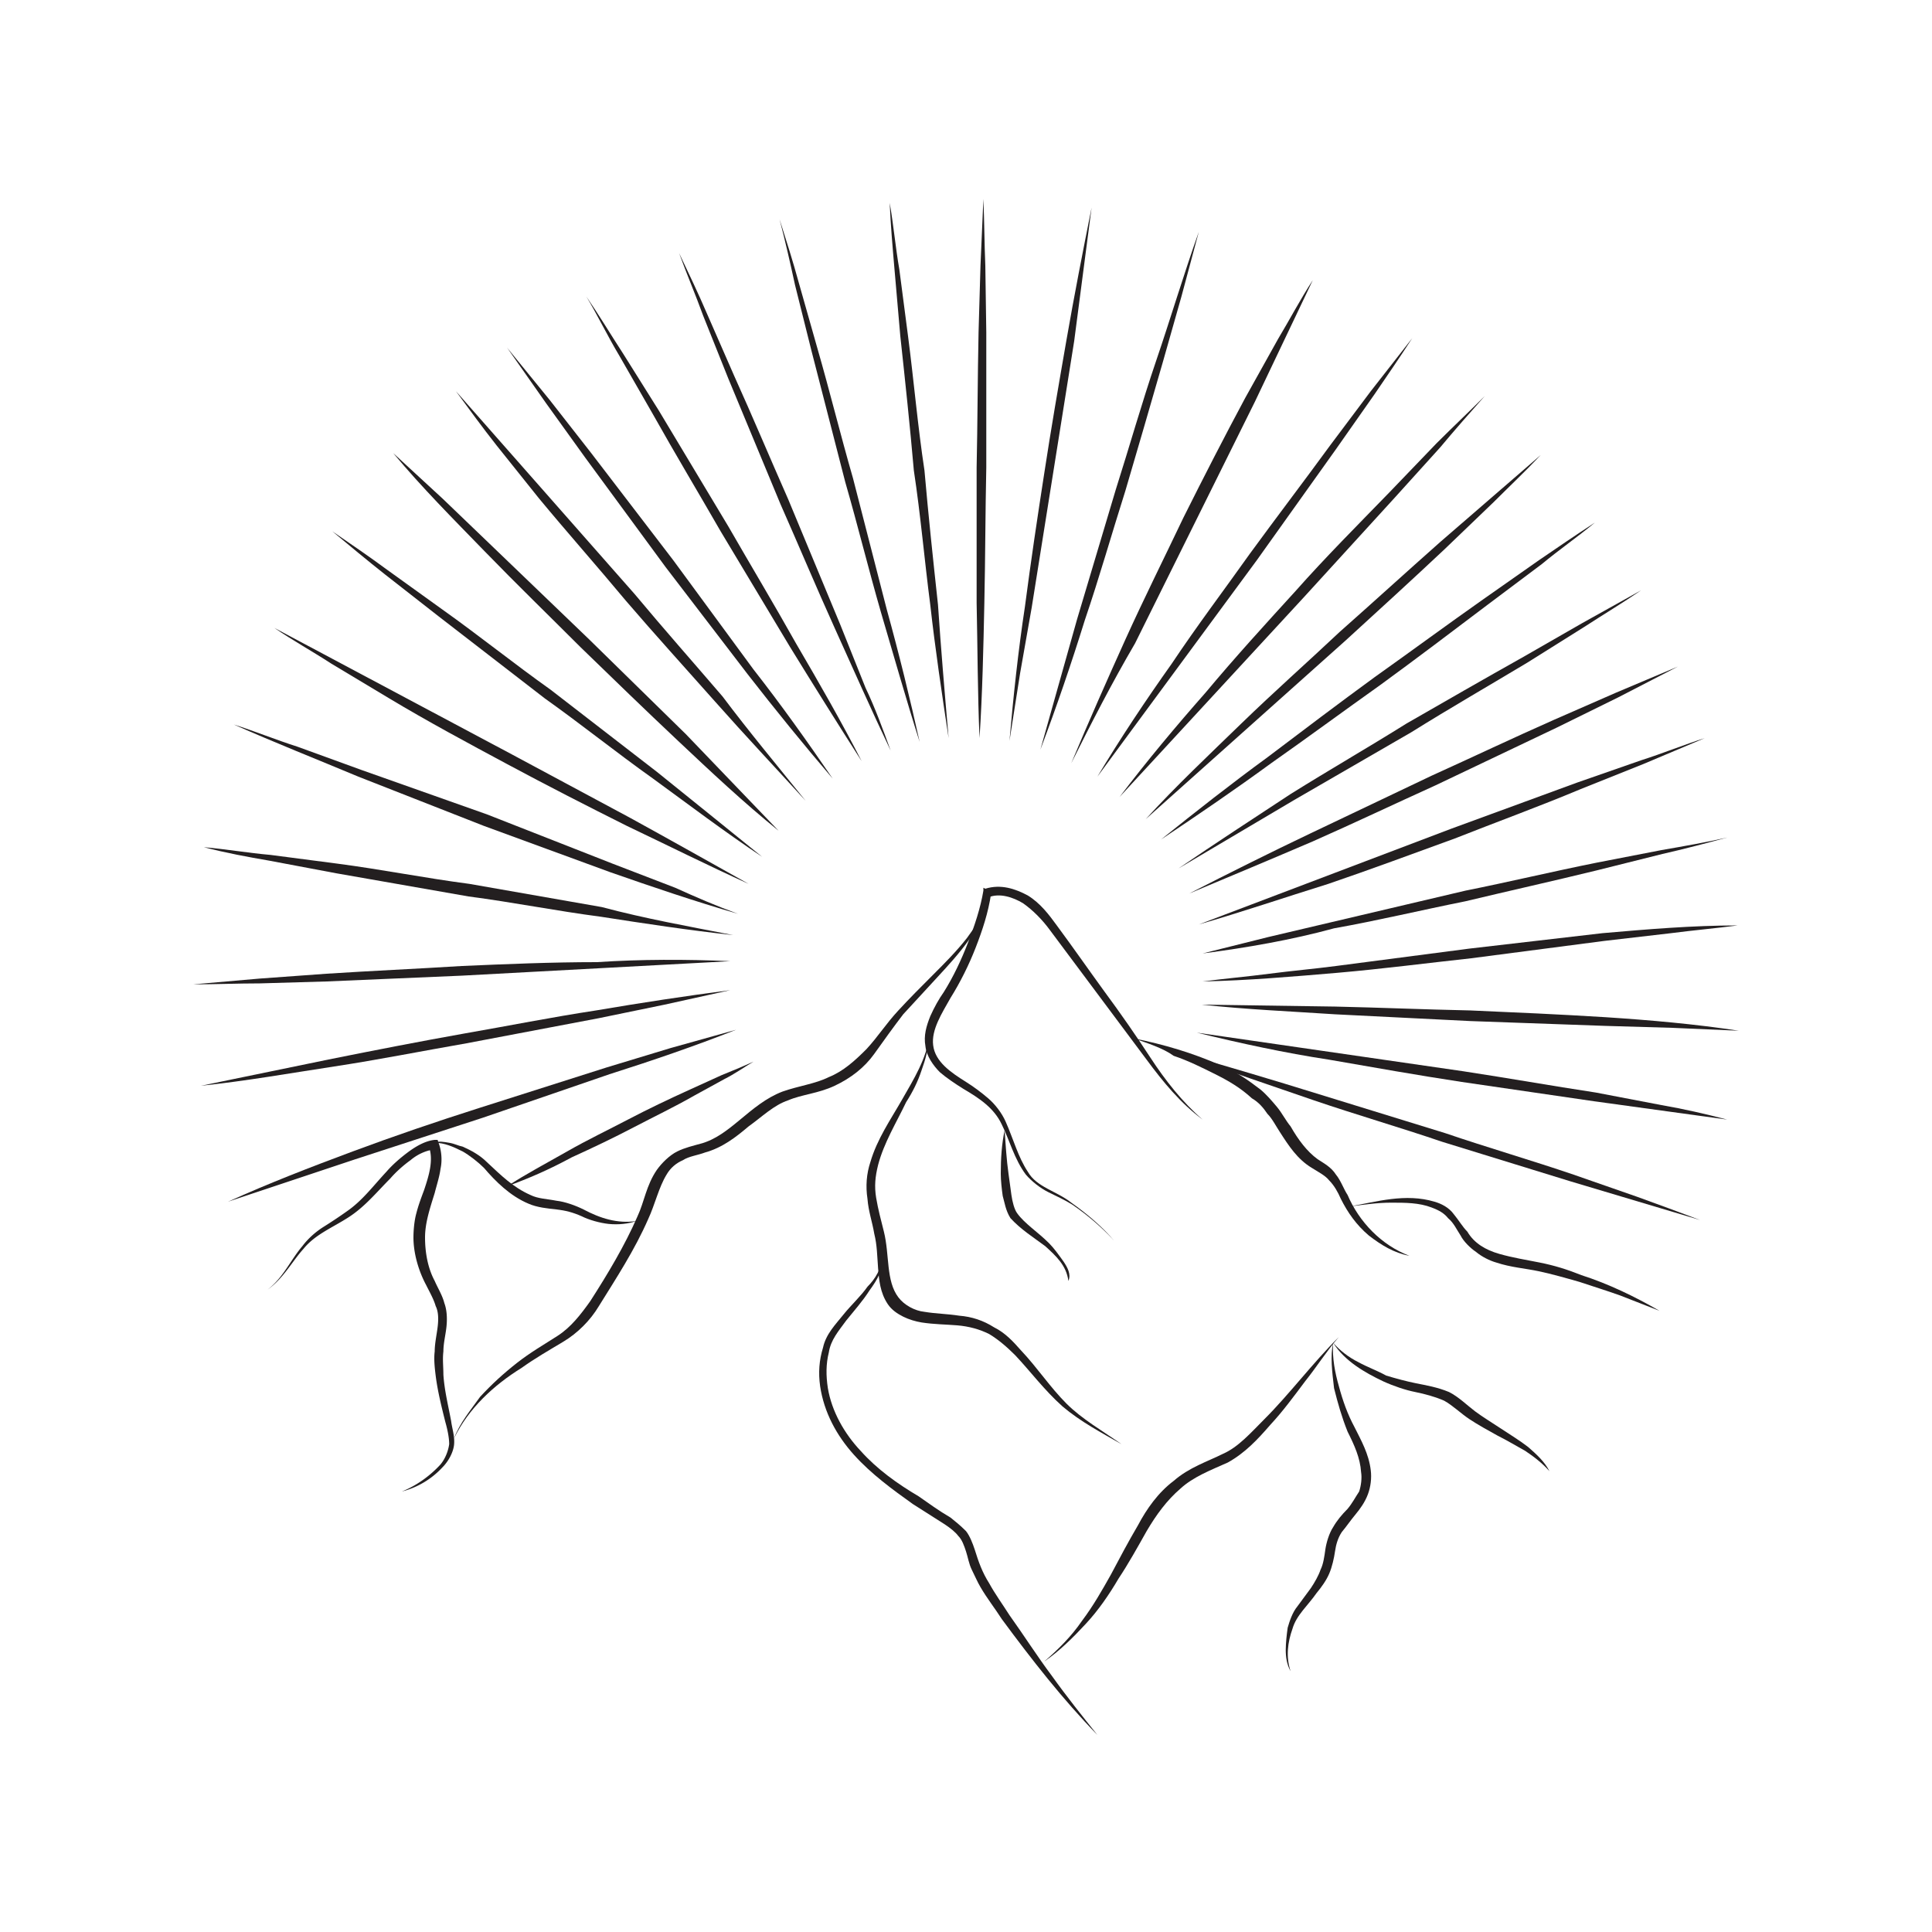 <svg data-bbox="20 20.6 160 159" viewBox="0 0 200 200" height="200" width="200" xmlns="http://www.w3.org/2000/svg" data-type="color">
    <g>
        <path d="M27.7 133.5c1.6-1.2 2.4-3.1 3.6-4.5.6-.8 1.4-1.5 2.2-2 .8-.5 1.7-1.1 2.4-1.6 1.6-1.1 2.7-2.6 4.1-4.1.6-.7 1.4-1.4 2.2-2 .8-.6 1.8-1.2 2.8-1.3h.3l.1.3c.3.8.4 1.8.2 2.7-.1.8-.4 1.7-.6 2.5-.5 1.6-1 3.1-1 4.6 0 1.6.3 3.2 1 4.5.3.7.8 1.5 1 2.3.3.8.3 1.8.2 2.6-.1.8-.3 1.6-.3 2.4-.1.8 0 1.6 0 2.4.1 1.6.5 3.2.8 4.8.1.8.4 1.6.3 2.5-.1.8-.6 1.7-1.2 2.3a8.62 8.62 0 0 1-4.2 2.5c1.5-.6 2.9-1.6 4-2.8.5-.6.8-1.4.9-2.1 0-.7-.2-1.6-.4-2.3-.4-1.6-.8-3.2-1-4.8-.1-.8-.2-1.7-.1-2.5 0-.8.2-1.7.3-2.5.1-.8.1-1.6-.2-2.2-.2-.7-.6-1.4-1-2.2-.8-1.5-1.3-3.3-1.3-4.9 0-.8.1-1.8.3-2.5.2-.8.5-1.6.8-2.4.5-1.5 1-3.1.5-4.5l.5.3c-.8.1-1.7.5-2.4 1.1-.7.5-1.5 1.2-2.1 1.9-1.4 1.4-2.6 2.9-4.3 4-1.7 1.1-3.5 1.8-4.7 3.3-1.1 1.2-2.1 3.1-3.7 4.2z" fill="#231f20" data-color="1"/>
        <path d="M45 118.3c.4-.2.9-.1 1.5 0s.9.3 1.4.4c.9.4 1.8.9 2.5 1.6 1.5 1.4 2.7 2.6 4.5 3.4.8.4 1.7.4 2.7.6.9.1 2 .5 2.8.9 1.7.9 3.5 1.5 5.5 1.2-.9.3-1.9.4-2.9.3-.9-.1-2-.4-2.8-.8-.9-.4-1.7-.6-2.6-.7-.9-.1-2-.2-2.9-.6-1.9-.8-3.4-2.3-4.6-3.7-.6-.6-1.5-1.3-2.2-1.7-1-.5-1.9-.9-2.9-.9z" fill="#231f20" data-color="1"/>
        <path d="M47 148.9c.6-1.6 1.7-2.9 2.7-4.3 1.2-1.3 2.4-2.4 3.8-3.5s2.8-1.9 4.2-2.8 2.4-2.2 3.4-3.6c1.8-2.8 3.6-5.8 4.9-8.8.7-1.5.9-3.2 2-4.8.5-.7 1.3-1.5 2.1-1.9s1.7-.6 2.4-.8c3.1-.8 5.1-4.1 8.5-5.4 1.7-.6 3.4-.8 4.8-1.5 1.5-.6 2.7-1.7 3.9-2.9 1.2-1.3 2-2.6 3.3-4 1.2-1.3 2.3-2.4 3.6-3.7 1.2-1.2 2.4-2.4 3.5-3.8 1-1.4 2-2.7 2.4-4.4-.3 1.7-1.3 3.3-2.2 4.6-1 1.4-2.1 2.6-3.3 3.9l-3.5 3.8c-1 1.3-2 2.7-3 4.1-1 1.4-2.4 2.5-4.1 3.3s-3.4.9-4.8 1.5c-1.5.5-2.7 1.7-4.1 2.7-1.3 1.1-2.7 2.2-4.5 2.7-.8.3-1.7.4-2.3.8-.7.3-1.3.8-1.7 1.5-.8 1.3-1.2 3.1-1.9 4.6-1.4 3.2-3.3 6.1-5.1 9-.9 1.5-2.2 2.8-3.7 3.7-1.5.9-2.9 1.7-4.3 2.7-2.9 1.8-5.5 4.2-7 7.3z" fill="#231f20" data-color="1"/>
        <path d="M115.3 128.4c-1.3-1.4-2.7-2.6-4.3-3.7-.8-.5-1.7-.9-2.5-1.3s-1.7-1.1-2.3-1.8c-1.2-1.6-1.7-3.6-2.5-5.2-.8-1.7-2.3-2.7-4-3.7-.8-.5-1.7-1.1-2.4-1.7-.7-.7-1.4-1.7-1.5-2.7-.2-1.1.1-2.1.5-3.1.4-.9.9-1.8 1.4-2.5 1-1.6 1.8-3.3 2.5-5.1.7-1.8 1.3-3.6 1.6-5.4v-.3l.2.1c1.6-.5 3.1 0 4.4.7 1.3.8 2.2 2 3 3.1 1.7 2.3 3.3 4.6 4.9 6.8 1.7 2.3 3.3 4.6 4.8 6.9s3.3 4.6 5.4 6.4c-2.3-1.7-4.1-3.9-5.8-6.2l-5-6.7-5-6.7c-.8-1.1-1.8-2.1-2.8-2.8-1-.6-2.4-1.1-3.6-.6l.3-.4c-.3 2-.9 3.8-1.6 5.6-.7 1.8-1.6 3.6-2.6 5.2-.9 1.6-2 3.3-1.8 4.9.2 1.7 1.8 2.8 3.4 3.8.8.5 1.6 1.1 2.3 1.7.7.6 1.4 1.5 1.8 2.4.8 1.8 1.3 3.7 2.3 5.2.9 1.6 3 2 4.5 3.2 1.7 1.2 3.2 2.5 4.4 3.9z" fill="#231f20" data-color="1"/>
        <path d="M110.6 132.6c-.2-1.6-1.3-2.6-2.4-3.6-1.2-.9-2.5-1.7-3.6-2.9-.5-.8-.6-1.6-.8-2.3-.1-.7-.2-1.6-.2-2.3 0-1.6.1-3.1.4-4.5.1 1.5.2 3.1.4 4.5l.3 2.2c.1.7.3 1.5.6 1.9.8 1.1 2.1 1.9 3.3 3.1.5.5 1 1.2 1.5 1.9.4.6.8 1.3.5 2z" fill="#231f20" data-color="1"/>
        <path d="M116.1 149.5c-2.1-1.2-4.2-2.3-6.1-3.9-1.9-1.7-3.3-3.6-4.9-5.3-.8-.8-1.7-1.6-2.7-2.2-1-.5-2.1-.8-3.3-.9-1.2-.1-2.4-.1-3.7-.3-.6-.1-1.3-.3-1.9-.6-.6-.3-1.2-.7-1.6-1.3-.8-1.2-.9-2.5-1-3.7-.1-1.3-.1-2.4-.4-3.6-.2-1.2-.6-2.3-.7-3.6-.2-1.3-.1-2.6.3-3.8.7-2.4 2.1-4.4 3.3-6.5 1.2-2.1 2.5-4.2 2.8-6.5-.1 1.3-.4 2.4-.8 3.5-.4 1.2-.9 2.2-1.6 3.3-1 2.1-2.3 4.2-2.9 6.5-.3 1.2-.4 2.2-.2 3.4s.5 2.3.8 3.5c.6 2.4.2 5.1 1.5 6.8.6.8 1.7 1.4 2.7 1.5 1.2.2 2.3.2 3.6.4 1.3.1 2.5.5 3.6 1.2 1.2.6 2 1.5 2.8 2.4 1.7 1.8 3 3.8 4.7 5.5 1.6 1.6 3.7 2.8 5.7 4.2z" fill="#231f20" data-color="1"/>
        <path d="M117.4 107.5c3 .6 6.1 1.5 9 2.8 1.5.6 2.8 1.5 4.1 2.5.6.5 1.2 1.2 1.7 1.8.5.6.9 1.4 1.4 2 .8 1.4 1.7 2.6 2.8 3.4.6.4 1.4.8 1.9 1.6.5.6.8 1.5 1.2 2.1 1.2 2.8 3.5 5.2 6.4 6.3-1.6-.3-2.9-1.1-4.2-2.1-1.3-1.1-2.2-2.4-2.9-3.8-.3-.7-.7-1.4-1.2-1.9-.4-.5-1-.8-1.8-1.3-1.5-.9-2.4-2.3-3.3-3.7-.4-.6-.8-1.4-1.3-1.9-.4-.6-.9-1.2-1.6-1.6-1.2-1.1-2.4-1.8-3.8-2.5s-2.8-1.4-4.3-1.9c-1.1-.8-2.7-1.3-4.1-1.8z" fill="#231f20" data-color="1"/>
        <path d="M139.7 124.9c2.8-.5 5.8-1.4 8.8-.5.7.2 1.5.6 2 1.3.5.6.9 1.3 1.4 1.8.7 1.2 1.9 1.9 3.3 2.3 1.4.4 2.7.6 4.2.9 1.5.3 2.8.7 4.3 1.3 2.8.9 5.5 2.2 8.1 3.7l-4.1-1.6c-1.4-.5-2.7-.9-4.2-1.4-1.4-.4-2.8-.8-4.2-1.1-1.4-.3-2.9-.4-4.4-.9-.7-.2-1.5-.6-2.1-1.1-.6-.4-1.3-1.1-1.6-1.7-.4-.6-.7-1.3-1.3-1.8-.4-.5-.9-.8-1.7-1.1-1.3-.5-2.7-.5-4.2-.5-1.4 0-2.8.2-4.3.4z" fill="#231f20" data-color="1"/>
        <path d="M91.3 130c.2 1.4-.5 2.5-1.3 3.6-.7 1.1-1.6 2.1-2.4 3.1-.8 1.1-1.6 2-1.8 3.3-.3 1.2-.3 2.4-.1 3.7.4 2.4 1.7 4.7 3.4 6.5 1.7 1.9 3.8 3.4 6 4.7 1 .7 2.1 1.5 3.3 2.2.5.4 1 .8 1.6 1.4.4.5.7 1.3.9 1.9.4 1.3.8 2.4 1.5 3.5.6 1.1 1.4 2.2 2.1 3.3 1.5 2.1 2.9 4.3 4.4 6.3 1.5 2.1 3.1 4.1 4.7 6.1-3.6-3.7-6.8-7.8-9.9-12-.7-1.1-1.5-2.1-2.2-3.3-.3-.5-.6-1.2-.9-1.8-.3-.6-.4-1.3-.6-1.9-.2-.6-.4-1.2-.8-1.6-.3-.4-.8-.8-1.4-1.2l-3.3-2.1c-2.1-1.5-4.3-3.1-6.1-5.1-1.8-2-3.1-4.4-3.5-7.1-.2-1.4-.1-2.7.3-4 .3-1.4 1.3-2.4 2.1-3.4s1.8-1.9 2.5-2.9c.8-.8 1.5-1.9 1.5-3.2z" fill="#231f20" data-color="1"/>
        <path d="M138 139c.7.8 1.6 1.5 2.6 2 .9.5 2 .9 2.9 1.4 1 .3 2.1.6 3.1.8 1 .2 2.2.4 3.4.9 1 .5 1.9 1.4 2.7 2 .8.6 1.8 1.2 2.7 1.8.9.6 1.9 1.2 2.8 1.9.8.7 1.7 1.5 2.2 2.5-.7-.8-1.6-1.5-2.5-2.1-.9-.5-1.9-1.1-2.9-1.6-.9-.5-2-1.1-2.9-1.7s-1.7-1.4-2.6-1.9c-.9-.4-2-.7-3-.9-1-.2-2.2-.6-3.3-1.1-1.9-.9-4-2.1-5.2-4z" fill="#231f20" data-color="1"/>
        <path d="M138 139c-.1 1.6.2 3.1.6 4.5.4 1.5.9 2.9 1.6 4.2.7 1.4 1.5 2.8 1.7 4.5.1.8 0 1.7-.3 2.5s-.8 1.5-1.3 2.1c-.5.6-.9 1.2-1.4 1.8-.4.6-.6 1.3-.7 2-.1.7-.3 1.6-.6 2.3s-.8 1.4-1.3 2c-.9 1.3-2.1 2.3-2.5 3.7-.5 1.4-.7 2.9-.2 4.4-.4-.7-.5-1.5-.5-2.2s.1-1.6.2-2.3c.2-.7.5-1.6 1-2.2l1.4-1.9c.4-.6.8-1.3 1-1.9.3-.6.4-1.4.5-2.1.1-.7.4-1.7.8-2.3.4-.7.9-1.3 1.5-1.9.5-.6.8-1.2 1.2-1.8.2-.6.3-1.4.2-2-.1-1.5-.7-2.8-1.4-4.2-.6-1.5-1-2.9-1.4-4.5-.2-1.7-.4-3.3-.1-4.7z" fill="#231f20" data-color="1"/>
        <path d="M138.6 138.4c-1.3 1.5-2.3 3.1-3.5 4.6-1.2 1.6-2.3 3.1-3.6 4.5-1.3 1.5-2.6 2.9-4.4 3.9-1.8.8-3.6 1.5-4.9 2.7-1.4 1.2-2.5 2.7-3.5 4.4-.9 1.6-1.9 3.4-2.9 4.9-1 1.7-2.1 3.3-3.4 4.7s-2.7 2.8-4.3 3.9c1.5-1.3 2.8-2.6 3.9-4.2 1.2-1.6 2.1-3.2 3-4.8.9-1.7 1.8-3.4 2.8-5.1.9-1.7 2.1-3.4 3.7-4.6 1.6-1.4 3.5-2 5.1-2.8 1.6-.7 2.9-2.2 4.3-3.6 2.6-2.6 4.9-5.7 7.7-8.5z" fill="#231f20" data-color="1"/>
        <path d="M104.5 76.7c.4-4.6.9-9.3 1.6-13.9.6-4.6 1.3-9.3 2-13.8.7-4.6 1.5-9.2 2.3-13.8s1.7-9.2 2.6-13.7l-.9 6.9-.9 6.9-2.2 13.8-2.2 13.8-1.2 6.8-1.1 7z" fill="#231f20" data-color="1"/>
        <path d="M107.7 77.6l3.8-13.5 4-13.4c1.4-4.4 2.7-9 4.2-13.4s2.8-8.8 4.4-13.3l-1.8 6.7-1.9 6.7c-1.3 4.5-2.6 9-3.9 13.4-1.4 4.4-2.7 9-4.2 13.4-1.4 4.5-2.9 8.9-4.6 13.4z" fill="#231f20" data-color="1"/>
        <path d="M110.9 79c1.8-4.3 3.7-8.6 5.6-12.8s4-8.4 6-12.6c2.1-4.2 4.2-8.3 6.4-12.4l3.4-6.1c1.2-2 2.3-4.1 3.6-6.1l-3 6.3-3 6.3-6.2 12.5-6.2 12.5c-2.4 4.1-4.5 8.2-6.6 12.4z" fill="#231f20" data-color="1"/>
        <path d="M113.6 80.4c2.4-4 5-7.9 7.7-11.7 2.6-3.9 5.4-7.6 8.1-11.4 2.7-3.7 5.6-7.5 8.3-11.2l4.2-5.6 4.3-5.5c-1.3 2-2.6 3.9-3.9 5.8l-4 5.7-8.2 11.5-16.5 22.4z" fill="#231f20" data-color="1"/>
        <path d="M115.9 82.5c2.8-3.7 5.9-7.4 8.9-10.8 3-3.6 6.2-7.1 9.3-10.5 3.1-3.5 6.4-6.8 9.7-10.2l4.9-5.1c1.7-1.7 3.4-3.3 5-4.9-1.6 1.8-3.1 3.5-4.6 5.3l-4.7 5.2-9.4 10.3-19.1 20.7z" fill="#231f20" data-color="1"/>
        <path d="M118.6 84.8c3.1-3.4 6.5-6.6 9.9-9.9 3.4-3.3 6.8-6.3 10.2-9.5 3.5-3.1 6.9-6.2 10.4-9.3l5.2-4.5 5.2-4.5c-1.6 1.7-3.3 3.3-4.9 4.9l-5 4.8c-3.4 3.2-6.8 6.3-10.3 9.5l-20.7 18.5z" fill="#231f20" data-color="1"/>
        <path d="M120.2 86.9c3.6-2.9 7.3-5.8 11-8.5 3.7-2.8 7.4-5.6 11.1-8.3 3.8-2.7 7.6-5.5 11.3-8.1l5.7-4c1.9-1.3 3.8-2.6 5.8-3.9-1.8 1.5-3.7 2.8-5.5 4.3l-5.6 4.2c-3.7 2.8-7.4 5.6-11.1 8.3-3.8 2.7-7.6 5.5-11.3 8.1-3.7 2.7-7.5 5.3-11.4 7.9z" fill="#231f20" data-color="1"/>
        <path d="M122 89.9c3.8-2.6 7.8-5.2 11.6-7.7 4-2.5 8-4.8 12-7.3 4-2.3 8-4.6 12.1-6.9l6.1-3.5 6.1-3.4c-1.9 1.3-3.9 2.5-5.9 3.8l-5.9 3.7c-4 2.4-8 4.7-12 7.2l-12.1 7-12 7.1z" fill="#231f20" data-color="1"/>
        <path d="M101.4 76.4c-.2-4.6-.2-9.4-.3-14v-14c.1-4.6.1-9.3.2-14l.2-6.9.3-6.9c.1 2.3.1 4.6.2 6.9l.1 6.9v14c-.1 4.6-.1 9.4-.2 14-.1 4.7-.2 9.4-.5 14z" fill="#231f20" data-color="1"/>
        <path d="M98.2 76.4c-.7-4.6-1.4-9.3-1.9-13.8-.6-4.6-1-9.3-1.7-13.9-.4-4.6-.9-9.3-1.4-13.9l-.6-6.9c-.2-2.3-.4-4.6-.5-6.9.4 2.3.6 4.6 1 6.9l.9 6.9c.6 4.6 1 9.3 1.7 13.9.4 4.6.9 9.3 1.4 13.9.3 4.5.7 9.2 1.1 13.8z" fill="#231f20" data-color="1"/>
        <path d="M95.2 76.8c-1.4-4.4-2.7-9-4-13.4-1.3-4.5-2.4-9-3.7-13.5L84 36.3l-1.7-6.8c-.5-2.3-1-4.5-1.6-6.8.7 2.2 1.4 4.4 2 6.6l1.9 6.7c1.3 4.5 2.4 9 3.7 13.5l3.5 13.6c1.3 4.7 2.4 9.2 3.4 13.7z" fill="#231f20" data-color="1"/>
        <path d="M92.2 77.7c-2-4.2-3.9-8.5-5.8-12.7s-3.7-8.5-5.6-12.8l-5.4-13-2.6-6.5c-.8-2.2-1.7-4.3-2.5-6.5 1 2.1 2 4.2 2.9 6.3l2.8 6.4c1.9 4.2 3.7 8.5 5.6 12.8l5.4 13 2.6 6.5c1 2.1 1.8 4.3 2.6 6.5z" fill="#231f20" data-color="1"/>
        <path d="M89.2 78.8c-2.5-3.9-5-7.9-7.4-11.8l-7.2-12c-2.3-4-4.7-8-7-12.1l-3.5-6.1c-1.2-2-2.2-4.1-3.4-6.1 1.3 1.9 2.5 3.9 3.8 5.9l3.7 5.9 7.2 12c2.3 4 4.7 8 7 12.1 2.4 4.1 4.7 8.1 6.8 12.2z" fill="#231f20" data-color="1"/>
        <path d="M86.2 80.6c-3-3.5-6-7.2-8.8-10.8l-8.5-11.1-8.3-11.3-4.1-5.7-4-5.7 4.4 5.4 4.3 5.5L69.7 58 78 69.3c2.9 3.7 5.6 7.5 8.2 11.3z" fill="#231f20" data-color="1"/>
        <path d="M83.4 82.9c-3.1-3.4-6.3-6.8-9.4-10.3-3.1-3.5-6.2-6.9-9.2-10.4-3-3.6-6.1-7.1-9-10.6l-4.4-5.5c-1.5-1.9-2.8-3.7-4.2-5.6l18.5 21c3 3.6 6.1 7.1 9.1 10.6 2.7 3.6 5.7 7.2 8.6 10.8z" fill="#231f20" data-color="1"/>
        <path d="M80.6 86c-3.6-2.9-7-6.1-10.4-9.3-3.4-3.2-6.7-6.4-10.1-9.7-3.3-3.3-6.6-6.5-9.9-9.9-3.3-3.4-6.5-6.6-9.5-10.2l5.1 4.7 5 4.8L61 66.2 71 76l9.6 10z" fill="#231f20" data-color="1"/>
        <path d="M52.5 122.8c2-1.3 4.1-2.4 6.2-3.6 2.1-1.2 4.2-2.2 6.3-3.3 2.1-1.1 4.2-2.1 6.4-3.1l3.3-1.5c1-.4 2.2-.9 3.3-1.4-1 .6-2 1.3-3 1.8l-3.1 1.7c-2.1 1.2-4.2 2.2-6.3 3.3-2.1 1.1-4.2 2.1-6.4 3.1-2.4 1.3-4.5 2.2-6.7 3z" fill="#231f20" data-color="1"/>
        <path d="M123.1 92.5c4.1-2.1 8.3-4.2 12.5-6.2l12.6-6c4.2-1.9 8.4-3.9 12.7-5.8l6.4-2.8c2.1-.9 4.3-1.8 6.4-2.7-2.1 1.1-4.1 2.1-6.2 3.2l-6.3 3.1-12.6 6c-4.2 1.9-8.4 3.9-12.7 5.8-4.2 1.8-8.5 3.6-12.8 5.4z" fill="#231f20" data-color="1"/>
        <path d="M124.1 95.7l26.1-9.9 13.1-4.8 6.6-2.3c2.2-.7 4.4-1.6 6.6-2.3-2.1.9-4.3 1.8-6.4 2.7l-6.5 2.6c-4.3 1.8-8.7 3.4-13 5.1-4.4 1.6-8.7 3.2-13.1 4.7-4.5 1.4-8.9 2.9-13.4 4.2z" fill="#231f20" data-color="1"/>
        <path d="M122.9 109.2c4.5 1.3 8.9 2.6 13.4 4l13.3 4.1c4.4 1.5 8.9 2.8 13.3 4.3l6.6 2.3c2.2.8 4.4 1.6 6.5 2.4l-6.7-2-6.7-2-13.3-4.1c-4.4-1.5-8.9-2.8-13.3-4.3-4.3-1.5-8.7-2.9-13.1-4.7z" fill="#231f20" data-color="1"/>
        <path d="M123.9 106.9l27.6 4c4.6.7 9.1 1.5 13.7 2.2l6.8 1.3c2.3.4 4.5.9 6.8 1.5L165 114l-13.7-2c-4.6-.7-9.1-1.5-13.7-2.3-4.6-.7-9.2-1.7-13.7-2.8z" fill="#231f20" data-color="1"/>
        <path d="M124.4 104l6.9.1 6.9.1c4.6.1 9.2.3 14 .4 4.6.2 9.2.4 14 .7 4.6.3 9.2.7 13.8 1.4l-6.9-.3-6.9-.2-14-.5-14-.7c-4.5-.3-9.2-.5-13.8-1z" fill="#231f20" data-color="1"/>
        <path d="M124.5 101.6c2.3-.3 4.6-.5 6.9-.8 2.3-.3 4.6-.5 6.9-.8l13.8-1.8 13.8-1.6c4.6-.4 9.3-.8 14-.8-2.3.3-4.6.5-6.9.8l-6.9.8-13.8 1.8c-4.6.5-9.2 1.1-13.8 1.5-4.7.4-9.3.8-14 .9z" fill="#231f20" data-color="1"/>
        <path d="M124.5 98.7l6.8-1.7 6.8-1.6 13.6-3.2c4.5-.9 9.1-2 13.6-2.9L172 88c2.3-.4 4.6-.8 6.8-1.3-2.2.6-4.5 1.2-6.7 1.7l-6.8 1.7c-4.5 1.1-9 2.1-13.6 3.2-4.5.9-9.1 2-13.6 2.8-4.4 1.2-9 2-13.6 2.6z" fill="#231f20" data-color="1"/>
        <path d="M76.2 106.6c-4.3 1.7-8.7 3.2-13.1 4.6L50 115.7 36.8 120l-6.6 2.2-6.6 2.2c4.2-1.9 8.6-3.6 12.9-5.2s8.7-3.1 13.1-4.5l13.2-4.2 6.6-2 6.8-1.9z" fill="#231f20" data-color="1"/>
        <path d="M78.9 88.7c-3.9-2.6-7.6-5.4-11.3-8.1-3.8-2.7-7.4-5.6-11.2-8.3l-11-8.5-5.5-4.3c-1.9-1.5-3.7-3-5.5-4.5 1.9 1.3 3.8 2.6 5.7 4l5.7 4.1c3.8 2.7 7.4 5.6 11.2 8.3l11 8.5c3.6 2.9 7.2 5.8 10.9 8.8z" fill="#231f20" data-color="1"/>
        <path d="M77.5 91.5c-4.2-1.9-8.4-4-12.6-6-4.2-2.1-8.3-4.2-12.4-6.4s-8.2-4.4-12.2-6.8l-6-3.6c-2-1.3-4-2.4-5.9-3.7L53 78.1l12.3 6.6c4 2.2 8.1 4.5 12.2 6.8z" fill="#231f20" data-color="1"/>
        <path d="M76.4 94.6c-4.5-1.3-8.9-2.8-13.2-4.3-4.4-1.6-8.7-3.2-13.1-4.8-4.3-1.7-8.7-3.4-13-5.1-4.3-1.8-8.6-3.5-12.9-5.4 2.2.7 4.4 1.6 6.6 2.3l6.6 2.4 13 4.6 13 5.1 6.5 2.5c2.2 1 4.3 1.9 6.5 2.7z" fill="#231f20" data-color="1"/>
        <path d="M75.9 96.8c-4.6-.5-9.2-1.2-13.7-1.9-4.6-.6-9.1-1.5-13.7-2.1-4.6-.8-9.1-1.6-13.7-2.4l-6.9-1.3c-2.3-.4-4.5-.8-6.8-1.4 2.3.2 4.6.6 6.9.8l6.9.9c4.6.6 9.1 1.5 13.7 2.1 4.6.8 9.1 1.6 13.7 2.4 4.5 1.2 9 2 13.6 2.9z" fill="#231f20" data-color="1"/>
        <path d="M75.6 99.5L47.8 101l-14 .6-6.9.2c-2.3 0-4.6.1-6.9.1l6.9-.6 6.9-.5c4.6-.3 9.2-.5 14-.8 4.6-.2 9.3-.4 14-.4 4.5-.3 9.2-.3 13.8-.1z" fill="#231f20" data-color="1"/>
        <path d="M75.6 102.5l-6.8 1.5-6.8 1.4-13.7 2.6c-4.6.8-9.1 1.7-13.7 2.4s-9.1 1.5-13.8 2l13.6-2.8c4.5-.9 9.1-1.8 13.6-2.6 4.6-.8 9.1-1.7 13.7-2.4 4.7-.8 9.3-1.5 13.9-2.1z" fill="#231f20" data-color="1"/>
    </g>
</svg>
